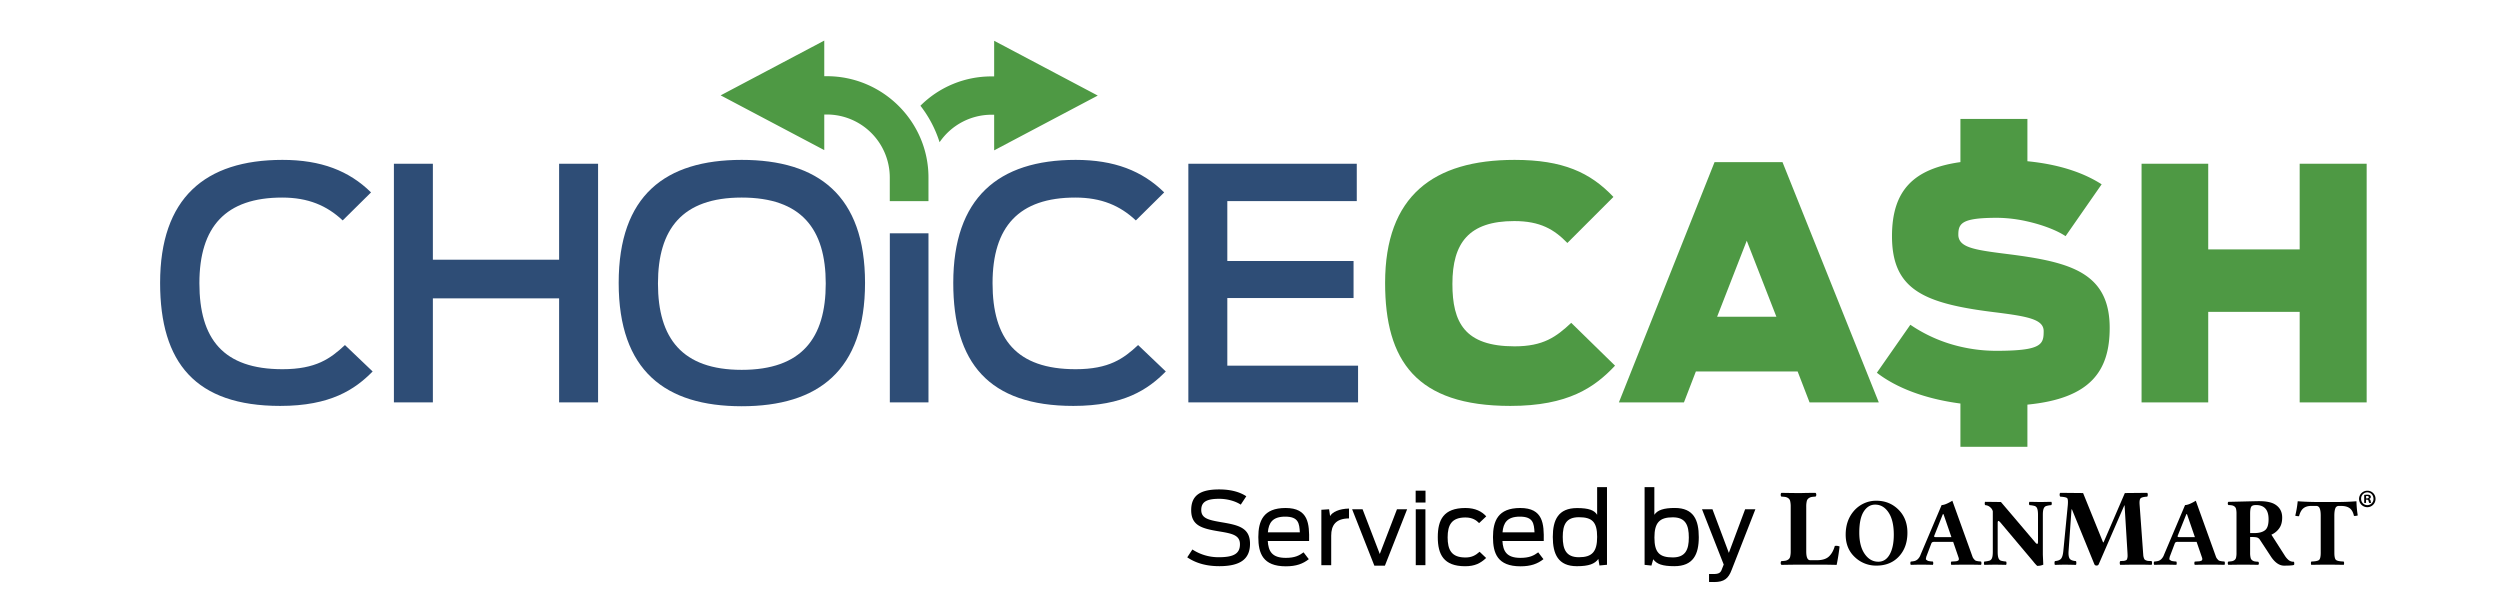 <svg id="Layer_1" data-name="Layer 1" xmlns="http://www.w3.org/2000/svg" viewBox="0 0 3881.58 949.85"><defs><style>.cls-1{fill:#2e4d76;}.cls-2{fill:#4e9944;}.cls-3{fill:none;}</style></defs><path d="M1843.35,865.33l8-12.18a73.76,73.76,0,0,0,41.37,12c23.57,0,32.47-6.09,32.47-20.14,0-14.36-12.64-16.7-32.63-20-26.53-4.37-43.08-8.9-43.08-32.94,0-23.26,14.52-32.16,43.4-32.16,19.51,0,32.94,4.53,42.15,10.62l-8.59,13c-8-5.31-20.61-9.06-33.56-9.06-20,0-27.79,5.15-27.79,17.33,0,13.11,11.4,15.61,31.38,19.05,25.91,4.37,44.33,8.27,44.33,33.4,0,23.11-14.2,34.82-47.61,34.82C1874.26,879.07,1857.71,875,1843.35,865.33Z"/><path d="M1953.71,834c0-25,7.65-45.27,42.31-45.27,35.75,0,37,24.82,36.53,51.2h-64.16c.93,15.77,6.4,26.23,27.94,26.23,14.05,0,20.92-3.59,27.63-8.59l8.12,10.62c-9.21,7.18-19.36,11.08-35.75,11.08C1960.74,879.22,1953.71,859.08,1953.71,834Zm14.83-7.49h49.65c-.78-13.74-2-24.36-22.64-24.36C1975.72,802.1,1969.79,811.78,1968.54,826.46Z"/><path d="M2051.59,791.49l12-.78,1.56,10.61c3.43-6.24,14-11.39,29.35-11.71v15.3c-20.92.16-27.63,10.93-27.63,26.85V877.5h-15.3Z"/><path d="M2099.35,790.71h16.24l26.69,69.47,26.7-69.47h15.76l-34.5,87.57h-16.39Z"/><path d="M2198,761.83h15.29v18.42H2198Zm.15,28.88h15V877.5h-15Z"/><path d="M2232.35,834c0-26.85,8.9-45.27,42.93-45.27,15.45,0,25.6,5.46,32.31,13l-11.08,10.45c-4.06-4.21-10.15-8.74-21.23-8.74-21.39,0-27.63,11.55-27.63,30.91s5.93,31.22,27.63,31.22c9.36,0,15.45-3,22-8.89l10.15,9.67c-8.9,8.28-17.49,12.81-32.79,12.81C2241.4,879.07,2232.35,860.8,2232.35,834Z"/><path d="M2318.05,834c0-25,7.65-45.27,42.3-45.27,35.75,0,37,24.82,36.53,51.2h-64.16c.94,15.77,6.4,26.23,27.94,26.23,14.05,0,20.92-3.59,27.64-8.59l8.11,10.62c-9.21,7.18-19.35,11.08-35.75,11.08C2325.07,879.22,2318.05,859.08,2318.05,834Zm14.83-7.49h49.64c-.78-13.74-2-24.36-22.64-24.36C2340.06,802.1,2334.13,811.78,2332.88,826.46Z"/><path d="M2410.93,833.64c0-26.39,8.43-44.81,37.78-44.81,18.1,0,26.85,3.44,31.06,10.46V756.36h15.3V876.88L2483.36,878l-1.72-10.14c-5.46,7.65-14.83,11.24-33.4,11.24C2419.2,879.07,2410.93,860.33,2410.93,833.64Zm68.84,0c0-22.79-7.34-30.6-28.25-30.6-20,0-25.14,11.71-25.14,30.6,0,19.2,5.15,31.53,25.14,31.53C2472,865.17,2479.77,856.59,2479.77,833.64Z"/><path d="M2566.87,868.29l-2.81,9.84L2553.44,877V756.36h15.15v42.93c4.84-7.33,14.52-10.61,31.84-10.61,29.2,0,37.16,18.73,37.16,45.27s-8.43,45.12-37.94,45.12C2581.08,879.07,2572.18,875.79,2566.87,868.29Zm55.26-33.72c0-19.2-5-31.37-25-31.37-20.45,0-28.42,8.27-28.42,31.37,0,22.95,7.5,30.91,28.42,30.91C2616.83,865.48,2622.13,853.46,2622.13,834.57Z"/><path d="M2653.5,903.57V891.24h6.72c8.43,0,11.39-1.72,13.42-8l2.66-6.71-33.72-85.86h16.23l25.45,67.75,25.29-67.75h15.92l-36.84,94.13c-5,13.43-11.71,18.89-27.16,18.89C2659.91,903.73,2655.38,903.73,2653.5,903.57Z"/><path d="M2820.85,869.8q12.65,0,18.8-5.78t9.13-16.33a12.2,12.2,0,0,1,7.41.84q-1.7,14.84-4.54,28.51-15.66-.33-20.62-.33H2792.5c-4.43,0-13.28.11-26.5.33a3.36,3.36,0,0,1-1.19-3c0-1.44.38-2.4,1.19-2.91a42.31,42.31,0,0,0,6.38-.6,11.25,11.25,0,0,0,4.25-1.88,7.34,7.34,0,0,0,2.89-4.62,36.18,36.18,0,0,0,.78-8.38V786.59a36.4,36.4,0,0,0-.78-8.34,7.3,7.3,0,0,0-2.89-4.66,11.53,11.53,0,0,0-4.21-1.9,43.33,43.33,0,0,0-6.42-.59,3.41,3.41,0,0,1-1.19-3c0-1.47.38-2.42,1.19-2.88q19.59.34,26.58.34c2.08,0,4.18,0,6.31-.07s5.06-.12,8.8-.18,7.41-.09,11.06-.09A3.07,3.07,0,0,1,2820,768a3.43,3.43,0,0,1-1.21,3.08,44.81,44.81,0,0,0-6.36.59,11.82,11.82,0,0,0-4.2,1.91,7.61,7.61,0,0,0-3,4.64,35.64,35.64,0,0,0-.8,8.39v69.5q0,13.68,6.07,13.67Z"/><path d="M2961.52,827.08q0,22.15-12.54,36.21c-8.93,10-20.82,14.92-35.63,14.89a47.38,47.38,0,0,1-33.55-13.26q-14.15-13.23-14.14-34.81,0-21.23,11.83-35.72a46.06,46.06,0,0,1,15.7-12.44,45.08,45.08,0,0,1,20-4.5q20.46,0,34.39,13.81T2961.52,827.08Zm-50.1-43.59q-10.85,0-17.74,10.78t-6.89,32.81q0,20.83,8.37,32.94t21.19,12.12q11.36,0,17.69-11.37t6.33-30.51q0-22.31-8.12-34.54T2911.42,783.49Z"/><path d="M2990.67,864.78a16.4,16.4,0,0,1-.44,2.62,1.7,1.7,0,0,0,.82,1.91c.74.5,1.33.92,1.8,1.21a7.53,7.53,0,0,0,2.51.73c1.2.2,2.13.33,2.79.38s1.62.12,2.91.22a6,6,0,0,1,0,5.15c-7.46-.21-14.14-.29-20-.29-2,0-6.76.08-14.21.29a3.27,3.27,0,0,1-.73-2.54,3.54,3.54,0,0,1,.73-2.61,33.47,33.47,0,0,0,6.11-.9,12,12,0,0,0,4.72-2.82,17.41,17.41,0,0,0,4.26-6.81l32.7-77.16c3.73,0,9.26-2.24,16.63-6.71l31.08,86.29a10.85,10.85,0,0,0,2,3.79c.86,1,1.53,1.75,2,2.25a6.81,6.81,0,0,0,3.16,1.26,28.23,28.23,0,0,0,2.8.5c.25,0,1.42.12,3.53.31a5.91,5.91,0,0,1,0,5.15c-7.46-.21-14.18-.29-20.17-.29-9.77,0-18.38.08-25.84.29-.5-.39-.74-1.24-.74-2.54a3.45,3.45,0,0,1,.74-2.61c.59,0,1.37,0,2.34-.08s1.76-.1,2.3-.14l1.94-.15a7.09,7.09,0,0,0,1.73-.29c.4-.15.85-.3,1.36-.45a2.32,2.32,0,0,0,1.15-.66,3.29,3.29,0,0,0,.58-1.06,3,3,0,0,0,.15-1.38,11.46,11.46,0,0,0-.36-1.76l-8.47-24.59h-28.65a8.74,8.74,0,0,0-3.66.51,4,4,0,0,0-1.63,2.08ZM3006.94,834h22.91l-12.3-35.71h-1L3003.11,832a1.37,1.37,0,0,0-.14.82,1.07,1.07,0,0,0,.29.58,1.74,1.74,0,0,0,.74.37,5.16,5.16,0,0,0,1.22.18C3005.67,834,3006.26,834,3006.94,834Z"/><path d="M3172.47,876.71a21.63,21.63,0,0,1-9.51,1.84,56.26,56.26,0,0,1-6-6.7l-50.51-60c-1.67-2-2.88-3-3.6-3s-1.19,1-1.19,3v44.84c0,4.61.44,7.92,1.3,9.93a6.36,6.36,0,0,0,3.53,3.84,39.92,39.92,0,0,0,8.27,1.4,5.83,5.83,0,0,1,0,5.15c-10.07-.21-15.67-.29-16.85-.29-1.43,0-7.06.08-16.94.29a3.8,3.8,0,0,1-.58-2.54,4.13,4.13,0,0,1,.58-2.61,36.08,36.08,0,0,0,8.32-1.49,6.46,6.46,0,0,0,3.54-3.9c.83-2,1.26-5.27,1.26-9.78V793.8a12,12,0,0,0-4.06-6.26,12.72,12.72,0,0,0-7.81-3.24,4.54,4.54,0,0,1-.63-2.58,3.76,3.76,0,0,1,.63-2.57l24.51.29,13.49,15.84,40,47.11c1.12,1.34,2,2,2.76,2.07s1.12-.81,1.29-2.58V799.47c0-4.61-.45-7.93-1.29-9.94a6.34,6.34,0,0,0-3.58-3.83,39.61,39.61,0,0,0-8.31-1.4,3.61,3.61,0,0,1-.75-2.58,3.57,3.57,0,0,1,.75-2.57c10,.2,15.89.29,17.52.29,1,0,6.4-.09,16.26-.29a3.52,3.52,0,0,1,.75,2.54,3.78,3.78,0,0,1-.75,2.61,35.1,35.1,0,0,0-8.27,1.48,6.59,6.59,0,0,0-3.53,3.9c-.88,2-1.29,5.27-1.29,9.79v61.85Z"/><path d="M3303.1,856.68l-4.41-72h-.43l-39.65,91.22a3.33,3.33,0,0,1-3.36,2.18,3.4,3.4,0,0,1-3.53-2.18l-34.74-85-.67-.14-4.56,64.62q-.57,8.14,1.46,11.63c1.32,2.32,4.63,3.71,9.89,4.16.45.45.68,1.44.68,2.94s-.23,2.51-.68,2.95q-10.33-.33-18-.33c-2.71,0-7.56.11-14.51.33-.45-.44-.67-1.42-.67-2.9a4.71,4.71,0,0,1,.67-3c4.71-.4,7.9-1.68,9.6-3.87s2.8-6,3.36-11.44l6.93-71c.56-6.33.26-10.13-.88-11.35s-4.76-2-10.81-2.37a4.19,4.19,0,0,1-.88-2.94,3.73,3.73,0,0,1,.88-3l35.48.34,31,76.49h.84l33-76.49,34.74-.34a4.09,4.09,0,0,1,.84,2.92,4.37,4.37,0,0,1-.84,3c-5.66.33-9.13,1.25-10.42,2.72s-1.78,4.64-1.44,9.43l5.27,72.55c.18,2.75.35,4.79.45,6.14a15.59,15.59,0,0,0,.82,4,9.11,9.11,0,0,0,1.25,2.71,6.78,6.78,0,0,0,2.32,1.39,10.73,10.73,0,0,0,3.38.86c1.1.07,2.76.14,5,.2.56.45.84,1.44.84,2.94s-.28,2.51-.84,2.95q-11.37-.33-19-.33c-8.73,0-18.51.11-29.4.33-.56-.44-.84-1.42-.84-2.9a4,4,0,0,1,.84-3c2.29-.11,3.9-.19,4.8-.2a10.25,10.25,0,0,0,3.1-.69,4,4,0,0,0,2.14-1.26,9.73,9.73,0,0,0,.86-2.48,14.06,14.06,0,0,0,.38-3.87Q3303.35,860.64,3303.1,856.68Z"/><path d="M3368.68,864.78a15.3,15.3,0,0,1-.45,2.62,1.7,1.7,0,0,0,.82,1.91c.75.5,1.33.92,1.8,1.21a7.45,7.45,0,0,0,2.52.73c1.19.2,2.13.33,2.78.38s1.64.12,2.91.22a6,6,0,0,1,0,5.15c-7.47-.21-14.13-.29-20-.29-2,0-6.74.08-14.21.29a3.23,3.23,0,0,1-.73-2.54,3.49,3.49,0,0,1,.73-2.61,33.76,33.76,0,0,0,6.11-.9,11.83,11.83,0,0,0,4.72-2.82,17.64,17.64,0,0,0,4.26-6.81l32.68-77.16q5.61,0,16.65-6.71l31.06,86.29a11.2,11.2,0,0,0,2,3.79c.86,1,1.55,1.75,2,2.25a6.71,6.71,0,0,0,3.16,1.26,27.19,27.19,0,0,0,2.8.5c.24,0,1.4.12,3.53.31a5.83,5.83,0,0,1,0,5.15c-7.45-.21-14.2-.29-20.17-.29-9.77,0-18.38.08-25.85.29a3.23,3.23,0,0,1-.73-2.54,3.49,3.49,0,0,1,.73-2.61c.6,0,1.38,0,2.35-.08s1.76-.1,2.3-.14l1.94-.15a7.19,7.19,0,0,0,1.74-.29c.39-.15.84-.3,1.36-.45a2.43,2.43,0,0,0,1.14-.66,3.71,3.71,0,0,0,.58-1.06,3.29,3.29,0,0,0,.15-1.38,9,9,0,0,0-.38-1.76l-8.46-24.59h-28.63a9.06,9.06,0,0,0-3.7.51,4.07,4.07,0,0,0-1.6,2.08ZM3385,834h22.88l-12.29-35.71h-1L3381.12,832a1.31,1.31,0,0,0-.15.82,1.15,1.15,0,0,0,.3.58,1.82,1.82,0,0,0,.73.37,5.33,5.33,0,0,0,1.23.18C3383.7,834,3384.28,834,3385,834Z"/><path d="M3507.55,778.12q16.3,0,24.56,4.92,11.35,6.9,11.28,20.65c0,7-1.62,12.65-4.91,17a29.45,29.45,0,0,1-11.84,9.47l20.49,32a29.53,29.53,0,0,0,6.55,7.69,12.7,12.7,0,0,0,7.92,2.35,5.54,5.54,0,0,1,.53,2.5,4.41,4.41,0,0,1-.36,2.36c-1.62.79-6.74,1.18-15.39,1.18q-10.68,0-19.87-13.22L3509,838.35a8.34,8.34,0,0,0-4.31-3.71c-1.74-.63-5.45-.93-11.09-.93v24.67a31.76,31.76,0,0,0,.71,7.41,6.8,6.8,0,0,0,2.57,4.15,10.14,10.14,0,0,0,3.7,1.68,36.86,36.86,0,0,0,5.53.52,2.77,2.77,0,0,1,1.08,2.44,2.55,2.55,0,0,1-1.08,2.42c-8-.2-15.67-.28-22.88-.28-7.47,0-15.22.08-23.27.28a3,3,0,0,1-1-2.61,2.78,2.78,0,0,1,1-2.54,36.82,36.82,0,0,0,5.6-.53,9.94,9.94,0,0,0,3.72-1.65,6.55,6.55,0,0,0,2.54-4.06,33.43,33.43,0,0,0,.65-7.35V797.72a33.62,33.62,0,0,0-.65-7.3,6.52,6.52,0,0,0-2.54-4.08,9.83,9.83,0,0,0-3.68-1.67,39.89,39.89,0,0,0-5.64-.51,2.92,2.92,0,0,1-1-2.57c0-1.26.34-2.06,1-2.44q3,0,23.77-.52T3507.55,778.12Zm14.72,28.13q0-22.1-19.6-22.09c-3.82,0-6.29.89-7.37,2.7s-1.68,5.37-1.68,10.74v30.07h6.49q10.83,0,16.48-4.29C3520.38,820.54,3522.27,814.81,3522.27,806.25Z"/><path d="M3624.4,858.15q0,9.06,2.56,11.23c1.7,1.44,5.71,2.28,12,2.47a6.1,6.1,0,0,1,0,5.15c-10-.21-18.53-.29-25.44-.29-6.71,0-15,.08-24.86.29a3.74,3.74,0,0,1-.58-2.54,4.06,4.06,0,0,1,.58-2.61c6.29-.19,10.31-1,12-2.47s2.57-5.19,2.57-11.23V800.43q0-7.36-1.6-11.16a5.63,5.63,0,0,0-5.57-3.78h-7.34q-7.68,0-12.27,3.59c-3.06,2.41-5.36,6.55-6.89,12.36a17.84,17.84,0,0,1-5.89-.72,154.19,154.19,0,0,0,3.76-22c0-.29.22-.43.67-.43q15.21,1.17,35.13,1.17h21.26q20,0,33.79-1.17c.31,0,.44.14.44.43a153.58,153.58,0,0,0,2,21.58,16.17,16.17,0,0,1-5.9.74c-1.21-5.66-3.44-9.65-6.65-12s-7.71-3.52-13.5-3.52h-3.33a5.49,5.49,0,0,0-5.45,3.82c-1,2.55-1.53,6.4-1.53,11.56Z"/><path d="M3688.31,774.35a12.78,12.78,0,1,1-12.74-12.43A12.5,12.5,0,0,1,3688.31,774.35Zm-22.37,0a9.64,9.64,0,0,0,9.71,9.94,9.52,9.52,0,0,0,9.47-9.86c0-5.54-4-10-9.55-10A9.66,9.66,0,0,0,3665.94,774.35Zm7.66,6.53h-2.88V768.44a24.88,24.88,0,0,1,4.77-.38,7.79,7.79,0,0,1,4.33.91,3.46,3.46,0,0,1,1.21,2.73,3.17,3.17,0,0,1-2.58,2.88v.15a3.7,3.7,0,0,1,2.28,3,9.46,9.46,0,0,0,.91,3.11h-3.11a10.75,10.75,0,0,1-1-3c-.23-1.36-1-2-2.58-2h-1.36Zm.07-7.06H3675c1.59,0,2.88-.53,2.88-1.82,0-1.13-.83-1.89-2.65-1.89a6.8,6.8,0,0,0-1.6.15Z"/><path class="cls-1" d="M248.59,439.24c0-131.5,69.5-191,190-191,60,0,103.5,17,137.5,50.5l-44,43.5c-24.5-23-53.5-35.5-94-35.5-87.5,0-128.5,45-128.5,133,0,86.5,37,133.5,129,133.5,52,0,74.5-16.5,97-37.5l43,41c-27.5,28-65.5,53.5-143.5,53.5C303.59,630.24,248.59,563.24,248.59,439.24Z"/><path class="cls-1" d="M611.59,254.24h60.5v149h196v-149h60.5v370.5h-60.5V463.24h-196v161.5h-60.5Z"/><path class="cls-1" d="M960.58,439.24c0-136,72.5-191,191-191s191.5,55,191.5,191c0,136.5-73,191.5-191.5,191.5S960.58,575.74,960.58,439.24Zm321.5,1c0-84.5-37.5-133.5-130.5-133.5-92.5,0-130,49-130,133.5,0,85,37.5,134,130,134C1244.58,574.24,1282.08,525.24,1282.08,440.24Z"/><path class="cls-1" d="M1381.58,362.24h60v262.5h-60Z"/><path class="cls-1" d="M1480.07,439.24c0-131.5,69.5-191,190-191,60,0,103.5,17,137.5,50.5l-44,43.5c-24.5-23-53.5-35.5-94-35.5-87.5,0-128.5,45-128.5,133,0,86.5,37,133.5,129,133.5,52,0,74.5-16.5,97-37.5l43,41c-27.5,28-65.5,53.5-143.5,53.5C1535.07,630.24,1480.07,563.24,1480.07,439.24Z"/><path class="cls-1" d="M1845.07,254.24h261.5v58h-201v93h196v57.5h-196v105h203v57h-263.5Z"/><path class="cls-2" d="M2150.56,439.24c0-135,75-191,201-191,75,0,117.5,19.5,153.5,57.5l-71.5,71.5c-20.5-21-42-34-82.5-34-70.5,0-96,34-96,97.5,0,60,19,97,96.5,97,44.5,0,64.5-14.5,88-36.5l68,66.5c-31.5,33.5-72.5,62.5-162.5,62.5C2199.06,630.24,2150.56,560.24,2150.56,439.24Z"/><path class="cls-2" d="M2662.06,251.74h105.5l149.5,373h-107.5l-18.5-48h-158l-18.5,48h-101Zm96,240-46-118-46,118Z"/><path class="cls-2" d="M3325.06,254.24h103.5v133h142v-133h104v370.5h-104V484.24h-142v140.5h-103.5Z"/><path class="cls-3" d="M3147.82,493.1c17,4.43,25.25,10.44,25.25,21.13,0,14.1-1.42,23.24-25.25,27.57"/><path class="cls-3" d="M3043.82,374.88a17.37,17.37,0,0,1-3.25-10.65c0-5.69.65-10.38,3.25-14.14"/><path class="cls-2" d="M3275.57,509.23c0,66.28-29.29,109.43-127.75,119v65.52h-104V626.53c-55.19-7.23-99.77-24.56-129.75-47.8l52-74.5a229.61,229.61,0,0,0,77.75,34,244,244,0,0,0,55.75,6.45c22,0,37.43-1,48.25-2.93,23.83-4.33,25.25-13.47,25.25-27.57,0-10.69-8.21-16.7-25.25-21.13-12.45-3.23-29.6-5.62-51.75-8.37-19.25-2.39-36.64-5-52.25-8.2-72.41-14.71-106.25-41.11-106.25-109.8,0-71.47,33.93-104.79,106.25-115v-67h104v65.65c57,5.64,92.75,21.38,115.25,35.84l-56,80.5c-13.08-8.82-35.24-17.45-59.25-22.86a217.47,217.47,0,0,0-46.75-5.64c-36.93,0-51.64,3.74-57.25,11.86-2.6,3.76-3.25,8.45-3.25,14.14a17.37,17.37,0,0,0,3.25,10.65c8.59,11.71,34.4,14.76,78.75,20.35,8.71,1.13,17.13,2.3,25.25,3.57C3225.92,411,3275.57,431.78,3275.57,509.23Z"/><path class="cls-2" d="M1543.55,114.39v4.25h-4a155.74,155.74,0,0,0-110.47,45.53,180.91,180.91,0,0,1,29.74,56.66,97.77,97.77,0,0,1,80.47-42.7h4.27v55.31l160.86-85.05L1543.55,63.32Z"/><path class="cls-2" d="M1381.5,275.51v36.73h60.07V275.51c0-86.68-71.1-157.2-157.79-157.2l-4,0V63l-160.86,85.06,160.86,85V177.78l4.27,0A97.87,97.87,0,0,1,1381.5,275.51Z"/></svg>